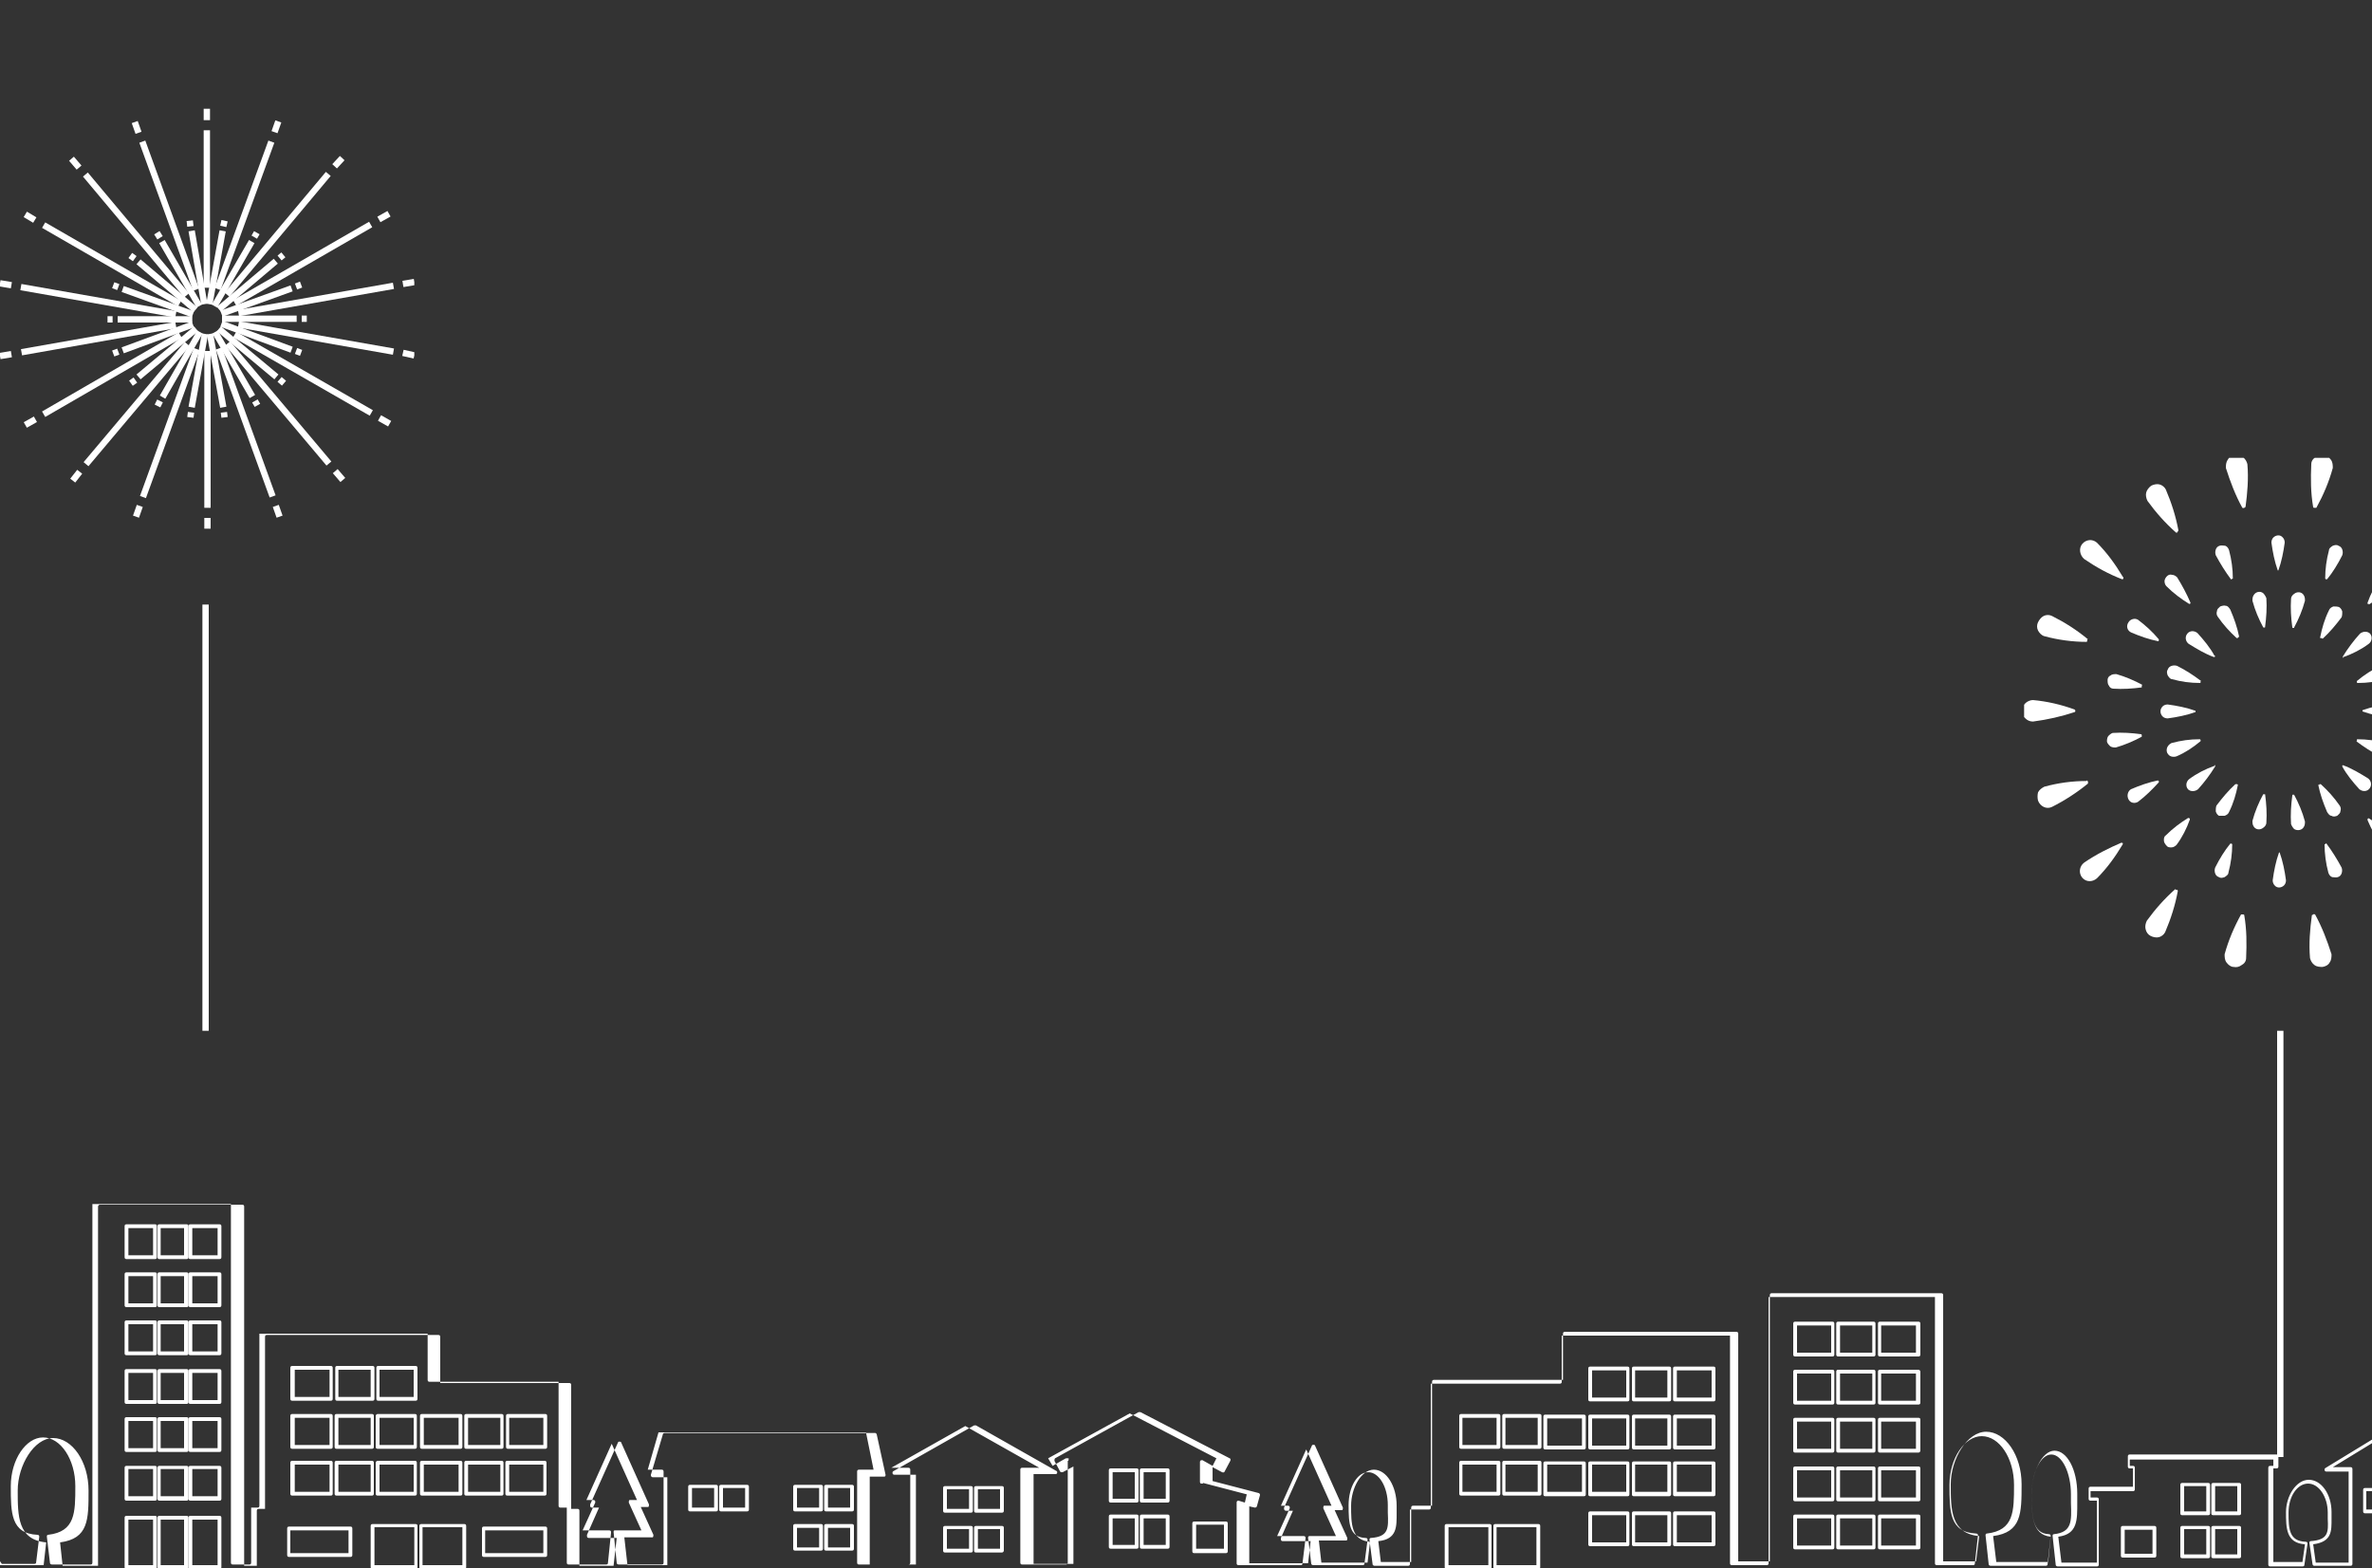 <?xml version="1.0" encoding="UTF-8"?>
<svg id="_レイヤー_1" data-name="レイヤー_1" xmlns="http://www.w3.org/2000/svg" width="375" height="248" xmlns:xlink="http://www.w3.org/1999/xlink" version="1.1" viewBox="0 0 375 248">
  <rect x="0" y="0" width="375" height="248" fill="#333333" stroke="none"/>
  <!-- Generator: Adobe Illustrator 29.5.1, SVG Export Plug-In . SVG Version: 2.1.0 Build 141)  -->
  <style>
  @keyframes firework-launch {
      0% {
          transform: translateY(15%);
          opacity: 0;
      }
      15% {
          transform: translateY(0);
          opacity: 1;
      }
      30%, 100% {
          transform: translateY(-15%);
          opacity: 0;
      }
  }
  
  @keyframes firework-bloom {
      0%, 30% {
          transform: scale(0.2);
          opacity: 0;
      }
      50% {
          transform: scale(1);
          opacity: 1;
      }
      100% {
          transform: scale(1);
          opacity: 0;
      }
  }
  
  #fireworks01 .line, #fireworks02 .line {
      animation: firework-launch 6s infinite linear;
  }
  #fireworks01 .line {
      animation-delay: 3s;
  }
  
  #fireworks01 .main, #fireworks02 .main {
    transform-box: fill-box;
      transform-origin: center;
      animation: firework-bloom 6s infinite ease-in-out;
      animation-delay: 1s;
  }
  #fireworks01 .main {
      animation-delay: 3s;
  }
  </style>
  <defs>
    <clipPath id="clippath">
      <rect width="375" height="248" style="fill: none;"/>
    </clipPath>
    <clipPath id="clippath-1">
      <rect x="320" y="72.4" width="81.2" height="81.2" style="fill: none;"/>
    </clipPath>
    <clipPath id="clippath-2">
      <rect y="190.4" width="393" height="57.7" style="fill: none;"/>
    </clipPath>
    <clipPath id="clippath-3">
      <rect y="17.2" width="65.5" height="66.4" style="fill: none;"/>
    </clipPath>
    <clipPath id="clippath-4">
      <rect y="17.2" width="65.5" height="66.4" style="fill: none;"/>
    </clipPath>
    <clipPath id="clippath-5">
      <rect y="17.2" width="65.5" height="66.4" style="fill: none;"/>
    </clipPath>
    <clipPath id="clippath-6">
      <rect y="17.2" width="65.5" height="66.4" style="fill: none;"/>
    </clipPath>
    <clipPath id="clippath-7">
      <rect y="17.2" width="65.5" height="66.4" style="fill: none;"/>
    </clipPath>
    <clipPath id="clippath-8">
      <rect y="17.2" width="65.5" height="66.4" style="fill: none;"/>
    </clipPath>
  </defs>
  <g style="clip-path: url(#clippath);">
    <g id="fireworks01">
      <path class="line" d="M360.5,163v67.4" style="fill: none; stroke: #fff;"/>
      <g class="main">
        <g style="clip-path: url(#clippath-1);">
          <path id="_パス_17938" data-name="パス_17938" d="M357.8,125.6s0,0,.2,0c0,0,.1,0,.1,0,.2,1.5.3,3,.2,4.5,0,.3-.2.6-.5.8-.5.4-1.2.3-1.5-.2,0,0,0,0,0,0-.2-.3-.2-.6-.2-.9.4-1.5,1-2.9,1.7-4.2" style="fill: #fff;"/>
          <path id="_パス_17939" data-name="パス_17939" d="M353.5,124c0,0,.1,0,.2,0,0,0,0,0,.1.1-.3,1.5-.7,2.9-1.4,4.3-.1.3-.4.5-.7.6-.3,0-.6,0-.9,0-.3-.2-.4-.4-.5-.7,0-.3,0-.6.1-.9.9-1.2,1.9-2.4,3-3.4" style="fill: #fff;"/>
          <path id="_パス_17940" data-name="パス_17940" d="M350.1,121c0,0,.1,0,.1,0,0,0,0,.1,0,.2-.8,1.3-1.7,2.5-2.7,3.6-.5.4-1.2.4-1.6,0,0,0,0,0,0,0-.4-.5-.3-1.2.2-1.6,1.2-.9,2.6-1.6,4-2.1" style="fill: #fff;"/>
          <path id="_パス_17941" data-name="パス_17941" d="M347.8,116.9c0,0,0,0,.1.1,0,0,0,.1,0,.2-1.2,1-2.4,1.8-3.8,2.4-.3.1-.6.1-.9,0-.3-.1-.5-.4-.6-.6-.2-.6.1-1.2.7-1.5,0,0,0,0,0,0,1.5-.4,2.9-.6,4.4-.6" style="fill: #fff;"/>
          <path id="_パス_17942" data-name="パス_17942" d="M347.1,112.3s0,0,0,.1c0,0,0,.1,0,.2-1.4.5-2.9.8-4.4,1-.3,0-.6-.1-.8-.3-.4-.4-.5-1.1,0-1.6,0,0,0,0,0,0,.2-.2.5-.3.8-.3,1.5.2,3,.5,4.4,1" style="fill: #fff;"/>
          <path id="_パス_17943" data-name="パス_17943" d="M347.9,107.7s0,.1,0,.2c0,0,0,.1-.1.1-1.5,0-3-.2-4.4-.6-.3,0-.5-.3-.7-.6-.1-.3-.2-.6,0-.9.1-.3.3-.5.6-.6.3-.1.6-.1.9,0,1.4.7,2.6,1.5,3.8,2.4" style="fill: #fff;"/>
          <path id="_パス_17944" data-name="パス_17944" d="M350.2,103.7c0,.1,0,.2-.2.2,0,0,0,0,0,0-1.4-.5-2.7-1.3-4-2.1-.5-.4-.6-1.1-.2-1.6.4-.5,1.1-.5,1.6-.1,0,0,0,0,0,0,1,1.1,2,2.3,2.7,3.6" style="fill: #fff;"/>
          <path id="_パス_17945" data-name="パス_17945" d="M353.8,100.8c0,0,0,.1,0,.1,0,0-.1,0-.2,0-1.1-1-2.1-2.1-3-3.4-.2-.3-.2-.6-.1-.9,0-.3.3-.5.5-.7.3-.1.6-.2.9-.1.3,0,.5.3.7.6.6,1.4,1.1,2.8,1.4,4.3" style="fill: #fff;"/>
          <path id="_パス_17946" data-name="パス_17946" d="M358.1,99.2c0,0-.2.1-.3,0,0,0,0,0,0,0-.7-1.3-1.3-2.7-1.7-4.2,0-.3,0-.6.2-.9.3-.5,1-.7,1.5-.3,0,0,0,0,0,0,.2.2.4.5.5.8.1,1.5,0,3-.2,4.5" style="fill: #fff;"/>
          <path id="_パス_17947" data-name="パス_17947" d="M362.7,99.3s0,0-.2,0c0,0-.1,0-.1-.1-.2-1.5-.3-3-.2-4.5,0-.3.2-.6.5-.8.5-.4,1.2-.3,1.5.2,0,0,0,0,0,0,.2.3.2.6.2.9-.4,1.5-1,2.9-1.7,4.2" style="fill: #fff;"/>
          <path id="_パス_17948" data-name="パス_17948" d="M367,100.9c0,0-.1,0-.2,0,0,0,0,0,0-.1.3-1.5.7-2.9,1.4-4.3.1-.3.4-.5.7-.6.3,0,.6,0,.9.1.3.2.4.4.5.7,0,.3,0,.6-.1.9-.9,1.2-1.9,2.4-3,3.4" style="fill: #fff;"/>
          <path id="_パス_17949" data-name="パス_17949" d="M370.5,104c0,0-.1,0-.1,0,0,0,0-.1,0-.2.8-1.3,1.7-2.5,2.7-3.6.5-.4,1.2-.4,1.6,0,0,0,0,0,0,0,.4.5.3,1.2-.2,1.6-1.2.9-2.6,1.6-4,2.1" style="fill: #fff;"/>
          <path id="_パス_17950" data-name="パス_17950" d="M372.7,108c0,0,0,0-.1-.1,0,0,0-.1,0-.2,1.2-1,2.4-1.8,3.8-2.4.3-.1.6-.1.9,0,.3.1.5.4.6.6.1.3,0,.6,0,.9-.1.3-.4.5-.7.6-1.5.4-2.9.6-4.4.6" style="fill: #fff;"/>
          <path id="_パス_17951" data-name="パス_17951" d="M373.5,112.6s0,0,0-.1c0,0,0-.1,0-.2,1.4-.5,2.9-.8,4.4-1,.3,0,.6.1.8.3.4.4.5,1.1,0,1.6,0,0,0,0,0,0-.2.2-.5.3-.8.3-1.5-.2-3-.5-4.4-1" style="fill: #fff;"/>
          <path id="_パス_17952" data-name="パス_17952" d="M372.6,117.2s0-.1,0-.2c0,0,0-.1.1-.1,1.5,0,3,.2,4.4.6.3,0,.5.3.7.6.1.3.2.6,0,.9-.1.3-.3.5-.6.6-.3.1-.6.1-.9,0-1.4-.7-2.6-1.5-3.8-2.4" style="fill: #fff;"/>
          <path id="_パス_17953" data-name="パス_17953" d="M370.3,121.2c0-.1,0-.2.1-.2,0,0,0,0,0,0,1.4.5,2.7,1.3,4,2.1.5.4.6,1.1.2,1.6-.4.5-1.1.5-1.6.1,0,0,0,0,0,0-1-1.1-2-2.3-2.7-3.6" style="fill: #fff;"/>
          <path id="_パス_17954" data-name="パス_17954" d="M366.7,124.1c0,0,0-.1,0-.1,0,0,.1,0,.2,0,1.1,1,2.1,2.1,3,3.4.2.3.2.6.1.9,0,.3-.3.5-.5.7-.3.1-.6.2-.9,0-.3,0-.5-.3-.7-.6-.6-1.4-1.1-2.8-1.4-4.3" style="fill: #fff;"/>
          <path id="_パス_17955" data-name="パス_17955" d="M362.4,125.7c0,0,.2-.1.3,0,0,0,0,0,0,0,.7,1.3,1.3,2.7,1.7,4.2,0,.3,0,.6-.2.9-.3.5-1,.6-1.5.3,0,0,0,0,0,0-.2-.2-.4-.5-.5-.8-.1-1.5,0-3,.2-4.5" style="fill: #fff;"/>
          <path id="_パス_17956" data-name="パス_17956" d="M354.4,144.6c0,0,.1,0,.2,0,0,0,.2,0,.2.1.4,2.3.4,4.5.3,6.8,0,.5-.3.9-.7,1.1-.4.3-.8.4-1.3.3-.4,0-.8-.3-1.1-.7-.3-.4-.3-.9-.3-1.3.6-2.2,1.5-4.3,2.6-6.3" style="fill: #fff;"/>
          <path id="_パス_17957" data-name="パス_17957" d="M344,140.7c0,0,.2,0,.2,0,0,0,.1.1.1.2-.4,2.2-1.1,4.4-2,6.5-.2.4-.6.7-1,.8-.4.1-.9,0-1.3-.2-.4-.2-.7-.6-.8-1.1-.1-.4,0-.9.2-1.3,1.3-1.8,2.8-3.5,4.5-5" style="fill: #fff;"/>
          <path id="_パス_17958" data-name="パス_17958" d="M335.4,133.3c0,0,.2,0,.2,0,0,0,0,.2,0,.2-1.2,2-2.5,3.8-4.1,5.4-.7.6-1.7.6-2.3-.1,0,0,0,0,0,0-.6-.7-.5-1.8.3-2.4,1.9-1.3,3.9-2.3,6-3.2" style="fill: #fff;"/>
          <path id="_パス_17959" data-name="パス_17959" d="M329.9,123.4c0,0,.1,0,.2.2,0,0,0,.2,0,.3-1.7,1.4-3.7,2.7-5.7,3.7-.4.2-.9.2-1.3,0-.4-.2-.7-.5-.9-1-.1-.4-.1-.9,0-1.3.2-.4.6-.7,1-.9,2.2-.6,4.4-.9,6.7-.9" style="fill: #fff;"/>
          <path id="_パス_17960" data-name="パス_17960" d="M328,112.2c0,0,.1.1.1.2,0,0,0,.2-.1.2-2.1.7-4.3,1.2-6.6,1.5-.5,0-.9-.2-1.2-.5-.7-.6-.7-1.7,0-2.4,0,0,0,0,0,0,.3-.3.8-.5,1.2-.5,2.2.2,4.4.7,6.6,1.5" style="fill: #fff;"/>
          <path id="_パス_17961" data-name="パス_17961" d="M330,101.1c0,.1,0,.3-.1.4,0,0,0,0,0,0-2.2,0-4.5-.3-6.7-.9-.4-.1-.8-.5-1-.9-.2-.4-.2-.9,0-1.3.2-.4.5-.8.9-1,.4-.2.9-.2,1.3,0,2,1,3.9,2.2,5.7,3.7" style="fill: #fff;"/>
          <path id="_パス_17962" data-name="パス_17962" d="M335.7,91.3c0,.2,0,.3-.2.3,0,0,0,0,0,0-2.1-.8-4.1-1.9-6-3.2-.7-.6-.9-1.7-.3-2.4.6-.7,1.6-.8,2.3-.2,0,0,0,0,0,0,1.6,1.6,2.9,3.4,4.1,5.4" style="fill: #fff;"/>
          <path id="_パス_17963" data-name="パス_17963" d="M344.3,84c0,.2-.2.3-.3.2,0,0,0,0,0,0-1.7-1.5-3.2-3.2-4.5-5-.2-.4-.3-.9-.2-1.3.1-.4.4-.8.8-1.1.4-.2.9-.3,1.3-.2.4.1.8.4,1,.8.9,2.1,1.6,4.3,2,6.5" style="fill: #fff;"/>
          <path id="_パス_17964" data-name="パス_17964" d="M354.9,80.2c0,.1-.2.2-.4.1,0,0,0,0,0,0-1.1-2-1.9-4.1-2.6-6.3,0-.4,0-.9.3-1.3.2-.4.6-.6,1.1-.7.4,0,.9,0,1.3.3.4.3.6.7.7,1.1.2,2.3,0,4.6-.3,6.8" style="fill: #fff;"/>
          <path id="_パス_17965" data-name="パス_17965" d="M366.1,80.3c0,0-.1,0-.2,0,0,0-.2,0-.2-.1-.4-2.3-.4-4.5-.3-6.8,0-.5.3-.9.7-1.1.4-.3.8-.4,1.3-.3.4,0,.8.3,1.1.7.3.4.3.9.3,1.3-.6,2.2-1.5,4.3-2.6,6.3" style="fill: #fff;"/>
          <path id="_パス_17966" data-name="パス_17966" d="M376.6,84.2c0,0-.2,0-.2,0,0,0-.1-.1-.1-.2.4-2.2,1.1-4.4,2-6.5.2-.4.6-.7,1-.8.4-.1.9,0,1.3.2.4.2.7.6.8,1.1.1.4,0,.9-.2,1.3-1.3,1.8-2.8,3.5-4.5,5" style="fill: #fff;"/>
          <path id="_パス_17967" data-name="パス_17967" d="M385.1,91.6c0,0-.2,0-.2-.1,0,0,0-.2,0-.2,1.2-2,2.5-3.8,4.1-5.4.7-.6,1.7-.6,2.4.1,0,0,0,0,0,0,.6.7.5,1.8-.3,2.4-1.9,1.3-3.9,2.3-6,3.2" style="fill: #fff;"/>
          <path id="_パス_17968" data-name="パス_17968" d="M390.6,101.5c0,0-.1,0-.2-.2,0,0,0-.2,0-.3,1.7-1.4,3.7-2.7,5.7-3.7.4-.2.9-.2,1.3,0,.4.2.7.5.9,1,.2.4.1.9,0,1.3-.2.4-.6.7-1,.9-2.2.6-4.4.9-6.7.9" style="fill: #fff;"/>
          <path id="_パス_17969" data-name="パス_17969" d="M392.5,112.7c0,0-.1-.1,0-.2,0,0,0-.2,0-.2,2.1-.7,4.3-1.2,6.6-1.5.5,0,.9.2,1.2.5.7.6.7,1.7,0,2.4,0,0,0,0,0,0-.3.3-.8.5-1.2.5-2.2-.2-4.4-.7-6.6-1.5" style="fill: #fff;"/>
          <path id="_パス_17970" data-name="パス_17970" d="M390.5,123.9c0-.1,0-.3.1-.4,0,0,0,0,0,0,2.2,0,4.5.3,6.7.9.4.1.8.5,1,.9.2.4.2.9,0,1.3-.2.4-.5.8-.9,1-.4.2-.9.2-1.3,0-2-1-3.9-2.2-5.7-3.7" style="fill: #fff;"/>
          <path id="_パス_17971" data-name="パス_17971" d="M384.8,133.7c0-.2,0-.3.2-.3,0,0,0,0,0,0,2.1.8,4.1,1.9,6,3.2.7.6.9,1.7.3,2.4-.6.7-1.6.8-2.3.2,0,0,0,0,0,0-1.6-1.6-2.9-3.4-4.1-5.4" style="fill: #fff;"/>
          <path id="_パス_17972" data-name="パス_17972" d="M376.2,140.9c0-.2.2-.3.3-.2,0,0,0,0,0,0,1.7,1.5,3.2,3.2,4.5,5,.2.4.3.9.2,1.3-.1.4-.4.8-.8,1.1-.4.2-.9.3-1.3.2-.4-.1-.8-.4-1-.8-.9-2.1-1.6-4.3-2-6.5" style="fill: #fff;"/>
          <path id="_パス_17973" data-name="パス_17973" d="M365.6,144.7c0-.1.2-.2.4-.1,0,0,0,0,0,0,1.1,2,1.9,4.1,2.6,6.3,0,.4,0,.9-.3,1.3-.2.4-.6.6-1.1.7-.4,0-.9,0-1.3-.3-.4-.3-.6-.7-.7-1.1-.2-2.3,0-4.6.3-6.8" style="fill: #fff;"/>
          <path id="_パス_17974" data-name="パス_17974" d="M360.4,90.2s0,0-.1,0c0,0-.1,0-.2,0-.5-1.4-.8-2.9-1-4.4,0-.3.1-.6.3-.8.4-.4,1.1-.5,1.5,0,0,0,0,0,0,0,.2.2.3.5.3.8-.2,1.5-.5,3-1,4.4" style="fill: #fff;"/>
          <path id="_パス_17975" data-name="パス_17975" d="M352.9,91.5c0,0-.1.2-.2.1,0,0,0,0,0,0-.9-1.2-1.7-2.5-2.4-3.8-.1-.3-.1-.6,0-.9.1-.3.3-.5.6-.6.3-.1.6,0,.9,0,.3.1.5.4.6.7.4,1.5.6,3,.6,4.5" style="fill: #fff;"/>
          <path id="_パス_17976" data-name="パス_17976" d="M346.3,95.3c0,.1,0,.2-.2.2,0,0,0,0,0,0-1.3-.8-2.5-1.7-3.6-2.8-.2-.2-.3-.5-.3-.8,0-.3.2-.6.4-.8.2-.2.5-.3.8-.2.3,0,.6.2.8.4.8,1.3,1.5,2.6,2.1,4" style="fill: #fff;"/>
          <path id="_パス_17977" data-name="パス_17977" d="M341.3,101.2c0,0,0,.2-.1.2,0,0,0,0,0,0-1.5-.3-2.9-.8-4.3-1.4-.6-.3-.8-1-.4-1.6,0,0,0,0,0,0,.3-.5,1-.7,1.5-.4,0,0,0,0,0,0,1.2.9,2.3,1.9,3.3,3.1" style="fill: #fff;"/>
          <path id="_パス_17978" data-name="パス_17978" d="M338.6,108.4c0,0,0,.2,0,.3,0,0,0,0,0,0-1.5.2-3,.3-4.5.2-.3,0-.6-.2-.7-.5-.2-.2-.2-.6-.2-.9,0-.3.2-.6.5-.7.2-.2.6-.2.9-.2,1.4.4,2.8,1,4.1,1.7" style="fill: #fff;"/>
          <path id="_パス_17979" data-name="パス_17979" d="M338.6,116.2s0,0,0,.1c0,0,0,.1,0,.2-1.3.7-2.7,1.3-4.1,1.7-.3,0-.6,0-.9-.2-.2-.2-.4-.4-.5-.7,0-.3,0-.6.2-.9.2-.2.4-.4.7-.5,1.5-.1,3,0,4.5.2" style="fill: #fff;"/>
          <path id="_パス_17980" data-name="パス_17980" d="M341.2,123.5c0,0,.1,0,.1,0,0,0,0,.1,0,.2-1,1.1-2.1,2.2-3.3,3.1-.5.3-1.2.2-1.5-.4,0,0,0,0,0,0-.3-.6-.1-1.3.4-1.6,0,0,0,0,0,0,1.4-.6,2.8-1.1,4.3-1.4" style="fill: #fff;"/>
          <path id="_パス_17981" data-name="パス_17981" d="M346,129.4c0,0,.1,0,.2,0,0,0,0,0,0,.2-.5,1.4-1.2,2.8-2.1,4-.2.2-.5.4-.8.4-.3,0-.6,0-.8-.3-.2-.2-.4-.5-.4-.8,0-.3,0-.6.3-.8,1.1-1.1,2.3-2,3.6-2.8" style="fill: #fff;"/>
          <path id="_パス_17982" data-name="パス_17982" d="M352.6,133.4s.1,0,.2,0c0,0,0,0,.1.1,0,1.5-.2,3-.6,4.5,0,.3-.3.5-.6.7-.3.1-.6.2-.9,0-.3-.1-.5-.3-.6-.6-.1-.3-.1-.6,0-.9.7-1.4,1.5-2.7,2.4-3.8" style="fill: #fff;"/>
          <path id="_パス_17983" data-name="パス_17983" d="M360.1,134.8s0,0,.1,0c0,0,.1,0,.2,0,.5,1.4.8,2.9,1,4.4,0,.3-.1.6-.3.8-.4.4-1.1.5-1.5,0,0,0,0,0,0,0-.2-.2-.3-.5-.3-.8.2-1.5.5-3,1-4.4" style="fill: #fff;"/>
          <path id="_パス_17984" data-name="パス_17984" d="M367.6,133.5c0,0,.1-.2.2-.1,0,0,0,0,0,0,.9,1.2,1.7,2.5,2.4,3.8.1.3.1.6,0,.9-.1.3-.3.5-.6.6-.3.1-.6,0-.9,0-.3-.1-.5-.4-.6-.7-.4-1.5-.6-3-.6-4.5" style="fill: #fff;"/>
          <path id="_パス_17985" data-name="パス_17985" d="M374.3,129.6c0-.1,0-.2.2-.2,0,0,0,0,0,0,1.3.8,2.5,1.7,3.6,2.8.2.2.3.5.3.8,0,.3-.2.6-.4.8-.2.2-.5.3-.8.3-.3,0-.6-.2-.8-.4-.8-1.3-1.5-2.6-2.1-4" style="fill: #fff;"/>
          <path id="_パス_17986" data-name="パス_17986" d="M379.2,123.7c0,0,0-.1,0-.2,0,0,0,0,.1,0,1.5.3,2.9.8,4.3,1.4.6.3.8,1,.4,1.6,0,0,0,0,0,0-.3.5-1,.7-1.5.4,0,0,0,0,0,0-1.2-.9-2.3-1.9-3.3-3.1" style="fill: #fff;"/>
          <path id="_パス_17987" data-name="パス_17987" d="M381.9,116.5s0,0,0-.2c0,0,0-.1,0-.1,1.5-.2,3-.3,4.5-.2.3,0,.6.2.7.5.2.2.2.6.2.9,0,.3-.2.6-.5.7-.2.2-.6.2-.9.2-1.4-.4-2.8-1-4.1-1.7" style="fill: #fff;"/>
          <path id="_パス_17988" data-name="パス_17988" d="M381.9,108.7s0,0,0-.1c0,0,0-.1,0-.2,1.3-.7,2.7-1.3,4.1-1.7.3,0,.6,0,.9.2.3.2.4.4.5.7,0,.3,0,.6-.2.9-.2.2-.4.4-.7.5-1.5.1-3,0-4.5-.2" style="fill: #fff;"/>
          <path id="_パス_17989" data-name="パス_17989" d="M379.4,101.4c0,0-.1,0-.1,0,0,0,0-.1,0-.2,1-1.1,2.1-2.2,3.3-3.1.5-.3,1.2-.2,1.5.4,0,0,0,0,0,0,.3.6.1,1.2-.4,1.6,0,0,0,0,0,0-1.4.6-2.8,1.1-4.3,1.4" style="fill: #fff;"/>
          <path id="_パス_17990" data-name="パス_17990" d="M374.5,95.5c0,0-.1,0-.2,0,0,0,0,0,0-.2.5-1.4,1.2-2.8,2.1-4,.2-.2.5-.4.8-.4.3,0,.6,0,.8.3.2.2.4.5.4.8,0,.3,0,.6-.3.8-1.1,1.1-2.3,2-3.6,2.8" style="fill: #fff;"/>
          <path id="_パス_17991" data-name="パス_17991" d="M367.9,91.6s-.1,0-.2,0c0,0,0,0-.1-.1,0-1.5.2-3,.6-4.5,0-.3.3-.5.6-.7.3-.1.6-.2.9,0,.3.1.5.3.6.6.1.3.1.6,0,.9-.7,1.4-1.5,2.7-2.4,3.8" style="fill: #fff;"/>
        </g>
      </g>
    </g>
    <g id="town">
      <g style="clip-path: url(#clippath-2);">
        <path id="_パス_18224" data-name="パス_18224" d="M283.8,239.5h5.9c.2,0,.3.1.3.3h0v4.9c0,.2-.1.3-.3.3h-5.9c-.2,0-.3-.1-.3-.3h0v-4.9c0-.2.1-.3.3-.3h0M284.1,244.4h5.4v-4.3h-5.4v4.3Z" style="fill: #fff;"/>
        <path id="_パス_18225" data-name="パス_18225" d="M290.6,209h5.6c.2,0,.3.1.3.3h0v4.9c0,.2-.1.3-.3.3h-5.6c-.2,0-.3-.1-.3-.3h0v-4.9c0-.2.1-.3.3-.3h0M290.9,213.9h5.1v-4.3h-5.1v4.3Z" style="fill: #fff;"/>
        <path id="_パス_18226" data-name="パス_18226" d="M283.8,209h5.9c.2,0,.3.1.3.3h0v4.9c0,.2-.1.3-.3.3h-5.9c-.2,0-.3-.1-.3-.3h0v-4.9c0-.2.1-.3.3-.3h0M284.1,213.9h5.4v-4.3h-5.4v4.3Z" style="fill: #fff;"/>
        <path id="_パス_18227" data-name="パス_18227" d="M243.4,229.1h-5.6c-.2,0-.3-.1-.3-.3v-4.9c0-.2.1-.3.3-.3h5.6c.2,0,.3.1.3.3v4.9c0,.2-.1.3-.3.3M243.1,224.2h-5.1v4.3h5.1v-4.3Z" style="fill: #fff;"/>
        <path id="_パス_18228" data-name="パス_18228" d="M25.2,201.2h4.3c.2,0,.3.1.3.3v4.9c0,.2-.1.3-.3.3h-4.3c-.2,0-.3-.1-.3-.3v-4.9c0-.2.1-.3.3-.3M25.4,206.1h3.7v-4.3h-3.7v4.3Z" style="fill: #fff;"/>
        <path id="_パス_18229" data-name="パス_18229" d="M236.9,229.1h-5.9c-.2,0-.3-.1-.3-.3v-4.9c0-.2.1-.3.3-.3h5.9c.2,0,.3.1.3.3v4.9c0,.2-.1.3-.3.3M236.6,224.2h-5.4v4.3h5.4v-4.3Z" style="fill: #fff;"/>
        <path id="_パス_18230" data-name="パス_18230" d="M25.2,216.5h4.3c.2,0,.3.1.3.3v4.9c0,.2-.1.3-.3.3h-4.3c-.2,0-.3-.1-.3-.3v-4.9c0-.2.1-.3.3-.3M25.4,221.4h3.7v-4.3h-3.7v4.3Z" style="fill: #fff;"/>
        <path id="_パス_18231" data-name="パス_18231" d="M25.2,231.8h4.3c.2,0,.3.1.3.3v4.9c0,.2-.1.3-.3.3h-4.3c-.2,0-.3-.1-.3-.3v-4.9c0-.2.1-.3.3-.3M25.4,236.6h3.7v-4.3h-3.7v4.3Z" style="fill: #fff;"/>
        <path id="_パス_18232" data-name="パス_18232" d="M283.8,224.2h5.9c.2,0,.3.1.3.3h0v4.9c0,.2-.1.3-.3.3h-5.9c-.2,0-.3-.1-.3-.3h0v-4.9c0-.2.1-.3.3-.3h0M284.1,229.1h5.4v-4.3h-5.4v4.3Z" style="fill: #fff;"/>
        <path id="_パス_18233" data-name="パス_18233" d="M264.8,239h6.1c.2,0,.3.1.3.3h0v4.9c0,.2-.1.3-.3.3h-6.1c-.2,0-.3-.1-.3-.3h0v-4.9c0-.2.1-.3.3-.3h0M265.1,243.9h5.5v-4.3h-5.5v4.3Z" style="fill: #fff;"/>
        <path id="_パス_18234" data-name="パス_18234" d="M283.8,216.6h5.9c.2,0,.3.1.3.3h0v4.9c0,.2-.1.3-.3.3h-5.9c-.2,0-.3-.1-.3-.3h0v-4.9c0-.2.1-.3.3-.3h0M284.1,221.5h5.4v-4.3h-5.4v4.3Z" style="fill: #fff;"/>
        <path id="_パス_18235" data-name="パス_18235" d="M25.2,208.8h4.3c.2,0,.3.1.3.3v4.9c0,.2-.1.3-.3.3h-4.3c-.2,0-.3-.1-.3-.3v-4.9c0-.2.1-.3.3-.3M25.4,213.7h3.7v-4.3h-3.7v4.3Z" style="fill: #fff;"/>
        <path id="_パス_18236" data-name="パス_18236" d="M237.2,236.2c0,.2-.1.3-.3.3h-5.9c-.2,0-.3-.1-.3-.3v-4.9c0-.2.1-.3.3-.3h5.9c.2,0,.3.1.3.3v4.9ZM236.6,231.6h-5.4v4.3h5.4v-4.3Z" style="fill: #fff;"/>
        <path id="_パス_18237" data-name="パス_18237" d="M283.8,231.9h5.9c.2,0,.3.1.3.3h0v4.9c0,.2-.1.3-.3.3h-5.9c-.2,0-.3-.1-.3-.3h0v-4.9c0-.2.1-.3.3-.3h0M284.1,236.8h5.4v-4.3h-5.4v4.3Z" style="fill: #fff;"/>
        <path id="_パス_18238" data-name="パス_18238" d="M290.6,216.6h5.6c.2,0,.3.1.3.3h0v4.9c0,.2-.1.3-.3.3h-5.6c-.2,0-.3-.1-.3-.3h0v-4.9c0-.2.1-.3.3-.3h0M290.9,221.5h5.1v-4.3h-5.1v4.3Z" style="fill: #fff;"/>
        <path id="_パス_18239" data-name="パス_18239" d="M25.2,224.1h4.3c.2,0,.3.1.3.3v4.9c0,.2-.1.3-.3.3h-4.3c-.2,0-.3-.1-.3-.3v-4.9c0-.2.1-.3.3-.3M25.4,229h3.7v-4.3h-3.7v4.3Z" style="fill: #fff;"/>
        <path id="_パス_18240" data-name="パス_18240" d="M349.9,234.5h4.1c.2,0,.3.1.3.3h0v4.5c0,.2-.1.3-.3.3h-4.1c-.2,0-.3-.1-.3-.3h0v-4.5c0-.2.1-.3.3-.3h0M350.2,239h3.5v-4h-3.5v4Z" style="fill: #fff;"/>
        <path id="_パス_18241" data-name="パス_18241" d="M20,208.8h4.5c.2,0,.3.1.3.3v4.9c0,.2-.1.3-.3.3h-4.5c-.2,0-.3-.1-.3-.3v-4.9c0-.2.1-.3.3-.3M20.3,213.7h3.9v-4.3h-3.9v4.3Z" style="fill: #fff;"/>
        <path id="_パス_18242" data-name="パス_18242" d="M349.9,241.3h4.1c.2,0,.3.1.3.3h0v4.5c0,.2-.1.3-.3.3h-4.1c-.2,0-.3-.1-.3-.3h0v-4.5c0-.2.1-.3.3-.3h0M350.2,245.8h3.5v-4h-3.5v4Z" style="fill: #fff;"/>
        <path id="_パス_18243" data-name="パス_18243" d="M20,201.2h4.5c.2,0,.3.1.3.3v4.9c0,.2-.1.3-.3.3h-4.5c-.2,0-.3-.1-.3-.3v-4.9c0-.2.1-.3.3-.3M20.3,206.1h3.9v-4.3h-3.9v4.3Z" style="fill: #fff;"/>
        <path id="_パス_18244" data-name="パス_18244" d="M345,234.5h4.1c.2,0,.3.1.3.3h0v4.5c0,.2-.1.3-.3.3h-4.1c-.2,0-.3-.1-.3-.3h0v-4.5c0-.2.1-.3.3-.3h0M345.3,239h3.5v-4h-3.5v4Z" style="fill: #fff;"/>
        <path id="_パス_18245" data-name="パス_18245" d="M20,216.5h4.5c.2,0,.3.1.3.3v4.9c0,.2-.1.3-.3.3h-4.5c-.2,0-.3-.1-.3-.3v-4.9c0-.2.1-.3.3-.3M20.3,221.4h3.9v-4.3h-3.9v4.3Z" style="fill: #fff;"/>
        <path id="_パス_18246" data-name="パス_18246" d="M345,241.3h4.1c.2,0,.3.1.3.3h0v4.5c0,.2-.1.3-.3.3h-4.1c-.2,0-.3-.1-.3-.3h0v-4.5c0-.2.1-.3.3-.3h0M345.3,245.8h3.5v-4h-3.5v4Z" style="fill: #fff;"/>
        <path id="_パス_18247" data-name="パス_18247" d="M380,242.2h2.5c.1,0,.2,0,.3.2,0-.1.1-.2.3-.2h2.5c.2,0,.3.1.3.3h0v3.4c0,.2-.1.3-.3.3h-2.5c-.1,0-.2,0-.3-.2,0,.1-.1.2-.3.2h-2.5c-.2,0-.3-.1-.3-.3h0v-3.4c0-.2.1-.3.3-.3h0M383.3,245.6h2v-2.9h-2v2.9ZM380.3,245.6h2v-2.9h-2v2.9Z" style="fill: #fff;"/>
        <path id="_パス_18248" data-name="パス_18248" d="M373.9,235.3h4.1c.2,0,.3.1.3.3h0v3.4c0,.2-.1.3-.3.3h-4.1c-.2,0-.3-.1-.3-.3h0v-3.4c0-.2.1-.3.3-.3h0M374.1,238.7h3.5v-2.9h-3.5v2.9Z" style="fill: #fff;"/>
        <path id="_パス_18249" data-name="パス_18249" d="M290.6,224.2h5.6c.2,0,.3.1.3.3h0v4.9c0,.2-.1.3-.3.3h-5.6c-.2,0-.3-.1-.3-.3h0v-4.9c0-.2.1-.3.3-.3h0M290.9,229.1h5.1v-4.3h-5.1v4.3Z" style="fill: #fff;"/>
        <path id="_パス_18250" data-name="パス_18250" d="M20,193.6h4.5c.2,0,.3.1.3.3v4.9c0,.2-.1.3-.3.3h-4.5c-.2,0-.3-.1-.3-.3v-4.9c0-.2.1-.3.3-.3M20.3,198.5h3.9v-4.3h-3.9v4.3Z" style="fill: #fff;"/>
        <path id="_パス_18251" data-name="パス_18251" d="M380,235.3h2.5c.1,0,.2,0,.3.2,0-.1.1-.2.3-.2h2.5c.2,0,.3.1.3.3h0v3.4c0,.2-.1.3-.3.3h-2.5c-.1,0-.2,0-.3-.2,0,.1-.1.2-.3.2h-2.5c-.2,0-.3-.1-.3-.3h0v-3.4c0-.2.1-.3.3-.3h0M383.3,238.7h2v-2.9h-2v2.9ZM380.3,238.7h2v-2.9h-2v2.9Z" style="fill: #fff;"/>
        <path id="_パス_18252" data-name="パス_18252" d="M0,247.5h6.9l.4-3.6c-4.5-.4-4.5-4.2-4.5-8.2s2.6-8.3,5.6-8.3,5.6,3.7,5.6,8.3,0,7.6-4.5,8.2l.4,3.7h5.6v-56.8c0-.1.1-.3.3-.3h22.5c.2,0,.3.1.3.3v56.8h2v-8.7c0-.2.1-.3.3-.3h1v-27.2c0-.2.1-.3.3-.3h27.1c.2,0,.3.1.3.3h0v7.3h20.4c.2,0,.3.1.3.3h0v19.6h1c.2,0,.3.1.3.3h0v8.7h5.4l.5-4.4h-4.4c-.2,0-.3-.1-.3-.3h0c0,0,0-.1,0-.2l1.9-4.3h-1.1c-.2,0-.3-.1-.3-.3,0,0,0-.1,0-.2l4.4-9.8c0-.1.2-.2.4-.1,0,0,.1,0,.1.1l4.4,9.8c0,.1,0,.3-.1.4,0,0,0,0-.1,0h-1.1l2,4.4c0,.1,0,.3-.1.4,0,0,0,0-.1,0h-4.4l.5,4.4h6.3v-13.9h-2.3c-.1,0-.3-.1-.3-.3,0,0,0,0,0-.1l1.9-6.4c0-.1.1-.2.3-.2h33.2c.1,0,.2,0,.3.2l1.4,6.4c0,.1,0,.3-.2.3,0,0,0,0,0,0h-2.3v13.9h7.3v-14.2h-3.4c-.2,0-.3-.1-.3-.3,0-.1,0-.2.2-.3l12.7-7.2c0,0,.2,0,.3,0l12.7,7.2c.1,0,.2.2.1.4,0,0-.1.1-.2.1h-3.5v14.2h6.3v-15.4l-1.7.9c0,0-.1,0-.2,0,0,0-.1,0-.2-.1l-.9-1.7c0-.1,0-.3.1-.4l13.2-7.3c0,0,.2,0,.3,0l14.1,7.3c.1,0,.2.2.1.4,0,0,0,0,0,0l-.9,1.7c0,.1-.2.2-.4.1l-1.5-.8v2.2l7.3,1.9c.1,0,.2.2.2.3,0,0,0,0,0,0l-.5,1.8c0,.1-.2.2-.3.2l-.9-.2v9h9.3l.4-3.5h-4.4c-.2,0-.3-.1-.3-.3,0,0,0-.1,0-.2l1.9-4.3h-1.1c-.1,0-.3-.1-.3-.3,0,0,0-.1,0-.2l4.4-9.8c0-.1.2-.2.4-.1,0,0,.1,0,.1.1l4.4,9.8c0,.1,0,.3-.1.4,0,0,0,0-.1,0h-1.1l2,4.4c0,.1,0,.3-.1.4,0,0,0,0-.1,0h-4.3l.4,3.5h7.3l.4-3.3c-3-.2-3-2.9-3-5.7s1.6-5.7,3.6-5.7,3.6,2.6,3.6,5.7,0,.8,0,1.1c0,2.2.1,4.2-2.9,4.5l.4,3.3h4.8v-8.6c0-.2.1-.3.3-.3h3v-19.6c0-.2.1-.3.3-.3h20.4v-7.3c0-.2.1-.3.3-.3h27.1c.2,0,.3.1.3.3h0v36h5v-42.1c0-.2.1-.3.3-.3h26.8c.2,0,.3.1.3.3h0v42.1h5.2l.5-4c-4.5-.4-4.5-4.2-4.5-8.2s2.6-8.3,5.6-8.3,5.6,3.7,5.6,8.3,0,7.6-4.5,8.2l.5,4.1h8.2l.4-4c-3-.3-3-3.5-3-6.8s1.6-6.8,3.6-6.8,3.6,3,3.6,6.8,0,.9,0,1.4c0,2.7.1,5-3,5.4l.5,4.1h5.6v-9.8h-1c-.2,0-.3-.1-.3-.3h0v-1.6c0-.2.1-.3.3-.3h6.7v-2.9h-.5c-.2,0-.3-.1-.3-.3h0v-1.6c0-.2.1-.3.3-.3h23.2c.2,0,.3.1.3.3h0v1.6c0,.2-.1.3-.3.3h-.5v14.8h4.6l.4-2.8c-3-.2-3-2.6-3-5.1s1.6-5.1,3.6-5.1,3.6,2.3,3.6,5.1,0,.7,0,1c0,2,.1,3.7-2.9,4.1l.4,2.9h5.2v-14.4h-3.5c-.2,0-.3-.1-.3-.3,0-.1,0-.2.2-.3l11.8-7.2c0,0,.2,0,.3,0l11.8,7.2c.1,0,.2.3,0,.4,0,0-.1.1-.2.1h-3.5v14.4h5c.2,0-.3.5-.3.5h-5c-.2,0-.3-.1-.3-.3h0v-14.9c0-.2.1-.3.3-.3h2.8l-10.8-6.6-10.8,6.6h2.8c.2,0,.3.1.3.3h0v15c0,.2-.1.3-.3.3h-5.7c-.1,0-.2,0-.3-.2l-.5-3.4c0-.1,0-.3.2-.3,0,0,0,0,0,0,2.8-.2,2.8-1.4,2.7-3.5,0-.3,0-.7,0-1,0-2.5-1.4-4.6-3.1-4.6s-3.1,2-3.1,4.6.1,4.5,2.7,4.6c.2,0,.3.1.3.3,0,0,0,0,0,0l-.5,3.4c0,.1-.1.2-.3.2h-5.1c-.2,0-.3-.1-.3-.3h0v-15.3c0-.2.1-.3.3-.3h.5v-1h-22.7v1h.5c.2,0,.3.1.3.3h0v3.4c0,.2-.1.3-.3.3h-6.7v1h1c.2,0,.3.1.3.3h0v10.3c0,.2-.1.3-.3.3h-6.2c-.1,0-.3-.1-.3-.2l-.5-4.6c0-.1,0-.3.2-.3,0,0,0,0,0,0,2.9-.3,2.8-2.1,2.7-4.9,0-.4,0-.9,0-1.4,0-3.4-1.4-6.3-3.1-6.3s-3.1,2.9-3.1,6.3.1,6.2,2.7,6.3c.2,0,.3.1.3.3,0,0,0,0,0,0l-.5,4.5c0,.1-.1.2-.3.2h-8.7c-.1,0-.3-.1-.3-.2l-.5-4.6c0-.1,0-.3.2-.3,0,0,0,0,0,0,4.3-.5,4.3-3.5,4.3-7.7s-2.3-7.7-5.1-7.7c-2.7,0-5.1,3.5-5.1,7.7s0,7.5,4.2,7.7c.2,0,.3.1.3.3,0,0,0,0,0,0l-.5,4.5c0,.1-.1.2-.3.2h-5.7c-.2,0-.3-.1-.3-.3h0v-42.1h-26.3v42.1c0,.2-.1.3-.3.3h-5.5c-.2,0-.3-.1-.3-.3h0v-36h-26.6v7.3c0,.2-.1.3-.3.3h-20.4v19.6c0,.2-.1.3-.3.3h-3v8.6c0,.2-.1.3-.3.3h-5.3c-.1,0-.3-.1-.3-.2l-.5-3.9c0-.1,0-.3.2-.3,0,0,0,0,0,0,2.9-.2,2.8-1.6,2.7-4,0-.4,0-.8,0-1.2,0-2.9-1.4-5.2-3.1-5.2s-3.1,2.3-3.1,5.2.1,5.1,2.7,5.2c.2,0,.3.1.3.3,0,0,0,0,0,0l-.5,3.8c0,.1-.1.2-.3.2h-7.8c-.1,0-.3-.1-.3-.2l-.5-4.1c0-.1,0-.3.2-.3,0,0,0,0,0,0h4.2l-2-4.4c0-.1,0-.3.1-.4,0,0,0,0,.1,0h1.1l-4-8.9-4,8.9h1.1c.2,0,.3.1.3.3,0,0,0,0,0,.1l-2,4.4h4.2c.2,0,.3.1.3.3,0,0,0,0,0,0l-.5,4.1c0,.1-.1.2-.3.2h-9.8c-.2,0-.3-.1-.3-.3h0v-9.6c0-.2.1-.3.3-.3,0,0,0,0,0,0l1,.3.3-1.3-6.9-1.8c0,0,0,.1-.1.1,0,0-.1,0-.2,0-.1,0-.2-.1-.2-.3v-3.1c0-.2.1-.3.3-.3,0,0,0,0,.1,0l1.6.9.6-1.2-13.7-7.1-12.9,7.1.7,1.2,2.1-1.2c.1,0,.3,0,.4,0s0,.3,0,.4h-.1v16.1c0,.2-.1.3-.3.3h-6.9c-.2,0-.3-.1-.3-.3h0v-14.7c0-.2.1-.3.3-.3h2.7l-11.7-6.6-11.7,6.6h2.7c.2,0,.3.1.3.3h0v14.7c0,.2-.1.3-.3.3h-7.8c-.2,0-.3-.1-.3-.3h0v-14.4c0-.2.1-.3.3-.3h2.3l-1.2-5.9h-32.8l-1.7,5.9h2.2c.2,0,.3.1.3.3h0v14.4c0,.2-.1.3-.3.3h-6.8c-.1,0-.3-.1-.3-.2l-.5-4.9c0-.2,0-.3.2-.3,0,0,0,0,0,0h4.2l-2-4.4c0-.1,0-.3.1-.4,0,0,0,0,.1,0h1.1l-4-8.9-4,8.9h1.1c.2,0,.3.1.3.3,0,0,0,0,0,.1l-2,4.4h4.2c.2,0,.3.1.3.3,0,0,0,0,0,0l-.5,4.9c0,.1-.1.2-.3.2h-5.9c-.2,0-.3-.1-.3-.3h0v-8.7h-1c-.2,0-.3-.1-.3-.3h0v-19.6h-20.4c-.2,0-.3-.1-.3-.3h0v-7.3h-26.6v27.2c0,.2-.1.3-.3.3h-1v8.7c0,.2-.1.3-.3.3h-2.6c-.2,0-.3-.1-.3-.3v-56.8h-21.9v56.8c0,.2-.1.3-.3.3h-6.1c-.1,0-.3-.1-.3-.2l-.5-4.2c0-.1,0-.3.2-.3,4.3-.5,4.3-3.5,4.3-7.7s-2.3-7.7-5.1-7.7c-2.7,0-5.1,3.5-5.1,7.7s0,7.5,4.2,7.7c.2,0,.3.1.3.3,0,0,0,0,0,0l-.5,4.1c0,.1-.1.2-.3.2H.3s-.4-.5-.3-.5" style="fill: #fff;"/>
        <path id="_パス_18253" data-name="パス_18253" d="M20,239.7h4.5c.2,0,.3.1.3.3v7.8c0,.2-.1.3-.3.3h-4.5c-.2,0-.3-.1-.3-.3v-7.8c0-.2.1-.3.3-.3M20.3,247.5h3.9v-7.2h-3.9v7.2Z" style="fill: #fff;"/>
        <path id="_パス_18254" data-name="パス_18254" d="M297.2,216.6h6.1c.1,0,.3.1.3.3v4.9c0,.2-.1.3-.3.3h-6.1c-.2,0-.3-.1-.3-.3h0v-4.9c0-.2.1-.3.3-.3h0M297.4,221.5h5.5v-4.3h-5.5v4.3Z" style="fill: #fff;"/>
        <path id="_パス_18255" data-name="パス_18255" d="M297.2,209h6.1c.2,0,.3.1.3.3h0v4.9c0,.2-.1.3-.3.3h-6.1c-.2,0-.3-.1-.3-.3h0v-4.9c0-.2.1-.3.3-.3h0M297.4,213.9h5.5v-4.3h-5.5v4.3Z" style="fill: #fff;"/>
        <path id="_パス_18256" data-name="パス_18256" d="M290.6,239.5h5.6c.2,0,.3.1.3.3h0v4.9c0,.2-.1.3-.3.3h-5.6c-.2,0-.3-.1-.3-.3h0v-4.9c0-.2.1-.3.3-.3h0M290.9,244.4h5.1v-4.3h-5.1v4.3Z" style="fill: #fff;"/>
        <path id="_パス_18257" data-name="パス_18257" d="M290.6,231.9h5.6c.2,0,.3.1.3.3h0v4.9c0,.2-.1.3-.3.3h-5.6c-.2,0-.3-.1-.3-.3h0v-4.9c0-.2.1-.3.3-.3h0M290.9,236.8h5.1v-4.3h-5.1v4.3Z" style="fill: #fff;"/>
        <path id="_パス_18258" data-name="パス_18258" d="M25.2,193.6h4.3c.2,0,.3.1.3.3v4.9c0,.2-.1.3-.3.3h-4.3c-.2,0-.3-.1-.3-.3v-4.9c0-.2.1-.3.3-.3M25.4,198.5h3.7v-4.3h-3.7v4.3Z" style="fill: #fff;"/>
        <path id="_パス_18259" data-name="パス_18259" d="M20,224.1h4.5c.2,0,.3.1.3.3v4.9c0,.2-.1.3-.3.3h-4.5c-.2,0-.3-.1-.3-.3v-4.9c0-.2.1-.3.3-.3M20.3,229h3.9v-4.3h-3.9v4.3Z" style="fill: #fff;"/>
        <path id="_パス_18260" data-name="パス_18260" d="M65.9,228.8c0,.2-.1.3-.3.3h-5.9c-.2,0-.3-.1-.3-.3v-4.9c0-.1.1-.3.3-.3h5.9c.2,0,.3.1.3.3v4.9ZM65.4,224.2h-5.4v4.3h5.4v-4.3Z" style="fill: #fff;"/>
        <path id="_パス_18261" data-name="パス_18261" d="M335.6,241.3h5c.2,0,.3.1.3.3h0v4.4c0,.2-.1.3-.3.3h-5c-.2,0-.3-.1-.3-.3h0v-4.4c0-.2.1-.3.3-.3h0M335.9,245.7h4.4v-3.8h-4.4v3.8Z" style="fill: #fff;"/>
        <path id="_パス_18262" data-name="パス_18262" d="M20,231.8h4.5c.2,0,.3.1.3.3v4.9c0,.2-.1.3-.3.3h-4.5c-.2,0-.3-.1-.3-.3v-4.9c0-.2.1-.3.3-.3M20.3,236.6h3.9v-4.3h-3.9v4.3Z" style="fill: #fff;"/>
        <path id="_パス_18263" data-name="パス_18263" d="M297.2,224.2h6.1c.2,0,.3.1.3.3h0v4.9c0,.1-.1.3-.3.3h-6.1c-.2,0-.3-.1-.3-.3h0v-4.9c0-.2.1-.3.3-.3h0M297.4,229.1h5.5v-4.3h-5.5v4.3Z" style="fill: #fff;"/>
        <path id="_パス_18264" data-name="パス_18264" d="M297.2,231.9h6.1c.2,0,.3.1.3.3h0v4.9c0,.2-.1.3-.3.3h-6.1c-.2,0-.3-.1-.3-.3h0v-4.9c0-.2.1-.3.3-.3h0M297.4,236.8h5.5v-4.3h-5.5v4.3Z" style="fill: #fff;"/>
        <path id="_パス_18265" data-name="パス_18265" d="M297.2,239.5h6.1c.2,0,.3.1.3.3h0v4.9c0,.2-.1.3-.3.3h-6.1c-.2,0-.3-.1-.3-.3h0v-4.9c0-.2.1-.3.3-.3h0M297.4,244.4h5.5v-4.3h-5.5v4.3Z" style="fill: #fff;"/>
        <path id="_パス_18266" data-name="パス_18266" d="M125.7,234.8h4.1c.2,0,.3.1.3.3v3.6c0,.2-.1.3-.3.3h-4.1c-.2,0-.3-.1-.3-.3v-3.6c0-.2.1-.3.3-.3M126,238.4h3.5v-3.1h-3.5v3.1Z" style="fill: #fff;"/>
        <path id="_パス_18267" data-name="パス_18267" d="M130.6,241h4.1c.2,0,.3.1.3.3v3.6c0,.2-.1.3-.3.3h-4.1c-.2,0-.3-.1-.3-.3v-3.6c0-.2.1-.3.3-.3M130.9,244.7h3.5v-3.1h-3.5v3.1Z" style="fill: #fff;"/>
        <path id="_パス_18268" data-name="パス_18268" d="M149.4,235h4.1c.2,0,.3.1.3.3v3.6c0,.2-.1.3-.3.3h-4.1c-.2,0-.3-.1-.3-.3v-3.6c0-.2.1-.3.3-.3M149.7,238.6h3.5v-3.1h-3.5v3.1Z" style="fill: #fff;"/>
        <path id="_パス_18269" data-name="パス_18269" d="M130.6,234.8h4.1c.2,0,.3.1.3.3v3.6c0,.2-.1.3-.3.3h-4.1c-.2,0-.3-.1-.3-.3v-3.6c0-.2.1-.3.3-.3M130.9,238.4h3.5v-3.1h-3.5v3.1Z" style="fill: #fff;"/>
        <path id="_パス_18270" data-name="パス_18270" d="M76.5,241.4h9.7c.2,0,.3.1.3.3v4.2c0,.2-.1.3-.3.3h-9.7c-.2,0-.3-.1-.3-.3v-4.2c0-.2.1-.3.3-.3M76.7,245.6h9.2v-3.6h-9.2v3.6Z" style="fill: #fff;"/>
        <path id="_パス_18271" data-name="パス_18271" d="M86.2,229.1h-5.9c-.2,0-.3-.1-.3-.3v-4.9c0-.2.1-.3.3-.3h5.9c.2,0,.3.1.3.3v4.9c0,.2-.1.3-.3.3M85.9,224.2h-5.4v4.3h5.4v-4.3Z" style="fill: #fff;"/>
        <path id="_パス_18272" data-name="パス_18272" d="M125.7,241h4.1c.2,0,.3.1.3.3v3.6c0,.2-.1.3-.3.3h-4.1c-.2,0-.3-.1-.3-.3v-3.6c0-.2.1-.3.3-.3M126,244.7h3.5v-3.1h-3.5v3.1Z" style="fill: #fff;"/>
        <path id="_パス_18273" data-name="パス_18273" d="M86.4,236.2c0,.2-.1.3-.3.3h-5.9c-.2,0-.3-.1-.3-.3v-4.9c0-.2.1-.3.3-.3h5.9c.2,0,.3.1.3.3v4.9ZM85.9,231.6h-5.4v4.3h5.4v-4.3Z" style="fill: #fff;"/>
        <path id="_パス_18274" data-name="パス_18274" d="M175.6,232.2h4.1c.2,0,.3.1.3.3v4.8c0,.2-.1.3-.3.3h-4.1c-.2,0-.3-.1-.3-.3v-4.8c0-.2.1-.3.3-.3M175.9,237h3.5v-4.2h-3.5v4.2Z" style="fill: #fff;"/>
        <path id="_パス_18275" data-name="パス_18275" d="M154.3,241.3h4.1c.2,0,.3.1.3.3v3.6c0,.1-.1.3-.3.3h-4.1c-.2,0-.3-.1-.3-.3v-3.6c0-.2.1-.3.3-.3M154.6,244.9h3.5v-3.1h-3.5v3.1Z" style="fill: #fff;"/>
        <path id="_パス_18276" data-name="パス_18276" d="M66.6,241h6.8c.2,0,.3.1.3.3v6.5c0,.2-.1.3-.3.3h-6.8c-.2,0-.3-.1-.3-.3v-6.5c0-.2.1-.3.3-.3M66.8,247.5h6.3v-6h-6.3v6Z" style="fill: #fff;"/>
        <path id="_パス_18277" data-name="パス_18277" d="M73.4,236.2v-4.9c0-.2.1-.3.3-.3h5.6c.2,0,.3.1.3.3v4.9c0,.2-.1.3-.3.3h-5.6c-.2,0-.3-.1-.3-.3M74,235.9h5.1v-4.3h-5.1v4.3Z" style="fill: #fff;"/>
        <path id="_パス_18278" data-name="パス_18278" d="M149.4,241.3h4.1c.2,0,.3.1.3.3v3.6c0,.2-.1.3-.3.3h-4.1c-.2,0-.3-.1-.3-.3v-3.6c0-.2.1-.3.3-.3M149.7,244.9h3.5v-3.1h-3.5v3.1Z" style="fill: #fff;"/>
        <path id="_パス_18279" data-name="パス_18279" d="M154.3,235h4.1c.2,0,.3.1.3.3v3.6c0,.2-.1.3-.3.3h-4.1c-.2,0-.3-.1-.3-.3v-3.6c0-.2.1-.3.3-.3M154.6,238.6h3.5v-3.1h-3.5v3.1Z" style="fill: #fff;"/>
        <path id="_パス_18280" data-name="パス_18280" d="M114,234.8h4.1c.2,0,.3.1.3.3v3.6c0,.2-.1.3-.3.3h-4.1c-.2,0-.3-.1-.3-.3v-3.6c0-.2.1-.3.3-.3M114.3,238.4h3.5v-3.1h-3.5v3.1Z" style="fill: #fff;"/>
        <path id="_パス_18281" data-name="パス_18281" d="M59.1,228.8c0,.2-.1.3-.3.3h-5.6c-.2,0-.3-.1-.3-.3v-4.9c0-.2.1-.3.3-.3h5.6c.2,0,.3.1.3.3v4.9ZM58.6,224.2h-5.1v4.3h5.1v-4.3Z" style="fill: #fff;"/>
        <path id="_パス_18282" data-name="パス_18282" d="M65.9,236.2c0,.2-.1.3-.3.3h-5.9c-.2,0-.3-.1-.3-.3v-4.9c0-.1.1-.3.3-.3h5.9c.2,0,.3.1.3.3v4.9ZM65.4,231.6h-5.4v4.3h5.4v-4.3Z" style="fill: #fff;"/>
        <path id="_パス_18283" data-name="パス_18283" d="M175.6,239.5h4.1c.2,0,.3.1.3.3v4.8c0,.2-.1.3-.3.3h-4.1c-.2,0-.3-.1-.3-.3v-4.8c0-.2.1-.3.3-.3M175.9,244.3h3.5v-4.2h-3.5v4.2Z" style="fill: #fff;"/>
        <path id="_パス_18284" data-name="パス_18284" d="M25.2,239.7h4.3c.2,0,.3.1.3.3v7.8c0,.2-.1.3-.3.3h-4.3c-.2,0-.3-.1-.3-.3v-7.8c0-.2.1-.3.3-.3M25.4,247.5h3.7v-7.2h-3.7v7.2Z" style="fill: #fff;"/>
        <path id="_パス_18285" data-name="パス_18285" d="M59.1,236.2c0,.2-.1.3-.3.3h-5.6c-.2,0-.3-.1-.3-.3v-4.9c0-.2.1-.3.3-.3h5.6c.2,0,.3.1.3.3v4.9ZM58.6,231.6h-5.1v4.3h5.1v-4.3Z" style="fill: #fff;"/>
        <path id="_パス_18286" data-name="パス_18286" d="M65.7,221.5h-5.9c-.2,0-.3-.1-.3-.3v-4.9c0-.2.1-.3.3-.3h5.9c.2,0,.3.1.3.3v4.9c0,.2-.1.3-.3.3M65.4,216.6h-5.4v4.3h5.4v-4.3Z" style="fill: #fff;"/>
        <path id="_パス_18287" data-name="パス_18287" d="M58.9,221.5h-5.6c-.2,0-.3-.1-.3-.3v-4.9c0-.2.1-.3.3-.3h5.6c.2,0,.3.1.3.3v4.9c0,.2-.1.3-.3.3M58.6,216.6h-5.1v4.3h5.1v-4.3Z" style="fill: #fff;"/>
        <path id="_パス_18288" data-name="パス_18288" d="M52.6,236.2c0,.2-.1.3-.3.3h-6.1c-.2,0-.3-.1-.3-.3v-4.9c0-.2.1-.3.3-.3h6.1c.2,0,.3.1.3.3v4.9ZM52.1,231.6h-5.5v4.3h5.5v-4.3Z" style="fill: #fff;"/>
        <path id="_パス_18289" data-name="パス_18289" d="M109.1,234.8h4.1c.2,0,.3.1.3.3v3.6c0,.2-.1.3-.3.3h-4.1c-.2,0-.3-.1-.3-.3v-3.6c0-.2.1-.3.3-.3M109.4,238.4h3.5v-3.1h-3.5v3.1Z" style="fill: #fff;"/>
        <path id="_パス_18290" data-name="パス_18290" d="M79.3,229.1h-5.6c-.2,0-.3-.1-.3-.3v-4.9c0-.2.1-.3.3-.3h5.6c.2,0,.3.1.3.3v4.9c0,.2-.1.3-.3.3M79.1,224.2h-5.1v4.3h5.1v-4.3Z" style="fill: #fff;"/>
        <path id="_パス_18291" data-name="パス_18291" d="M52.3,221.5h-6.1c-.2,0-.3-.1-.3-.3v-4.9c0-.2.1-.3.3-.3h6.1c.2,0,.3.1.3.3v4.9c0,.2-.1.3-.3.3M52.1,216.6h-5.5v4.3h5.5v-4.3Z" style="fill: #fff;"/>
        <path id="_パス_18292" data-name="パス_18292" d="M52.6,228.8c0,.2-.1.3-.3.3h-6.1c-.2,0-.3-.1-.3-.3v-4.9c0-.2.1-.3.3-.3h6.1c.2,0,.3.1.3.3v4.9ZM52.1,224.2h-5.5v4.3h5.5v-4.3Z" style="fill: #fff;"/>
        <path id="_パス_18293" data-name="パス_18293" d="M73.1,236.2c0,.2-.1.3-.3.3h-6.1c-.2,0-.3-.1-.3-.3v-4.9c0-.2.1-.3.3-.3h6.1c.2,0,.3.1.3.3v4.9ZM72.5,231.6h-5.5v4.3h5.5v-4.3Z" style="fill: #fff;"/>
        <path id="_パス_18294" data-name="パス_18294" d="M72.8,229.1h-6.1c-.2,0-.3-.1-.3-.3v-4.9c0-.2.1-.3.3-.3h6.1c.2,0,.3.1.3.3v4.9c0,.2-.1.3-.3.3M72.5,224.2h-5.5v4.3h5.5v-4.3Z" style="fill: #fff;"/>
        <path id="_パス_18295" data-name="パス_18295" d="M258.3,216.1h5.6c.2,0,.3.1.3.3h0v4.9c0,.2-.1.3-.3.3h-5.6c-.2,0-.3-.1-.3-.3h0v-4.9c0-.2.1-.3.3-.3h0M258.5,221h5.1v-4.3h-5.1v4.3Z" style="fill: #fff;"/>
        <path id="_パス_18296" data-name="パス_18296" d="M258.3,231.1h5.6c.2,0,.3.1.3.3h0v4.9c0,.1-.1.3-.3.3h-5.6c-.2,0-.3-.1-.3-.3h0v-4.9c0-.2.1-.3.3-.3h0M258.5,235.9h5.1v-4.3h-5.1v4.3Z" style="fill: #fff;"/>
        <path id="_パス_18297" data-name="パス_18297" d="M258.3,223.7h5.6c.2,0,.3.1.3.3h0v4.9c0,.2-.1.3-.3.3h-5.6c-.2,0-.3-.1-.3-.3h0v-4.9c0-.2.1-.3.3-.3h0M258.5,228.6h5.1v-4.3h-5.1v4.3Z" style="fill: #fff;"/>
        <path id="_パス_18298" data-name="パス_18298" d="M180.5,232.2h4.1c.2,0,.3.1.3.3v4.8c0,.2-.1.3-.3.3h-4.1c-.2,0-.3-.1-.3-.3v-4.8c0-.2.1-.3.3-.3M180.8,237h3.5v-4.2h-3.5v4.2Z" style="fill: #fff;"/>
        <path id="_パス_18299" data-name="パス_18299" d="M251.4,231.1h5.9c.2,0,.3.1.3.3h0v4.9c0,.2-.1.3-.3.3h-5.9c-.2,0-.3-.1-.3-.3h0v-4.9c0-.2.1-.3.3-.3h0M251.7,235.9h5.4v-4.3h-5.4v4.3Z" style="fill: #fff;"/>
        <path id="_パス_18300" data-name="パス_18300" d="M30.1,216.5h4.6c.2,0,.3.1.3.3v4.9c0,.2-.1.3-.3.3h-4.6c-.2,0-.3-.1-.3-.3v-4.9c0-.2.1-.3.3-.3M30.4,221.4h4v-4.3h-4v4.3Z" style="fill: #fff;"/>
        <path id="_パス_18301" data-name="パス_18301" d="M251.4,239h5.9c.2,0,.3.1.3.3h0v4.9c0,.2-.1.3-.3.3h-5.9c-.2,0-.3-.1-.3-.3h0v-4.9c0-.2.1-.3.3-.3h0M251.7,243.9h5.4v-4.3h-5.4v4.3Z" style="fill: #fff;"/>
        <path id="_パス_18302" data-name="パス_18302" d="M251.4,223.7h5.9c.2,0,.3.1.3.3h0v4.9c0,.2-.1.3-.3.3h-5.9c-.2,0-.3-.1-.3-.3h0v-4.9c0-.2.1-.3.3-.3h0M251.7,228.6h5.4v-4.3h-5.4v4.3Z" style="fill: #fff;"/>
        <path id="_パス_18303" data-name="パス_18303" d="M264.8,223.7h6.1c.2,0,.3.1.3.3h0v4.9c0,.2-.1.3-.3.3h-6.1c-.2,0-.3-.1-.3-.3h0v-4.9c0-.2.1-.3.3-.3h0M265.1,228.6h5.5v-4.3h-5.5v4.3Z" style="fill: #fff;"/>
        <path id="_パス_18304" data-name="パス_18304" d="M30.1,193.6h4.6c.2,0,.3.1.3.3v4.9c0,.2-.1.3-.3.3h-4.6c-.2,0-.3-.1-.3-.3v-4.9c0-.2.1-.3.3-.3M30.4,198.5h4v-4.3h-4v4.3Z" style="fill: #fff;"/>
        <path id="_パス_18305" data-name="パス_18305" d="M264.8,231.1h6.1c.2,0,.3.1.3.3h0v4.9c0,.2-.1.3-.3.3h-6.1c-.2,0-.3-.1-.3-.3h0v-4.9c0-.2.1-.3.3-.3h0M265.1,235.9h5.5v-4.3h-5.5v4.3Z" style="fill: #fff;"/>
        <path id="_パス_18306" data-name="パス_18306" d="M258.3,239h5.6c.2,0,.3.1.3.3h0v4.9c0,.2-.1.3-.3.3h-5.6c-.2,0-.3-.1-.3-.3h0v-4.9c0-.2.1-.3.3-.3h0M258.5,243.9h5.1v-4.3h-5.1v4.3Z" style="fill: #fff;"/>
        <path id="_パス_18307" data-name="パス_18307" d="M30.1,201.2h4.6c.2,0,.3.1.3.3v4.9c0,.2-.1.3-.3.3h-4.6c-.2,0-.3-.1-.3-.3v-4.9c0-.2.1-.3.3-.3M30.4,206.1h4v-4.3h-4v4.3Z" style="fill: #fff;"/>
        <path id="_パス_18308" data-name="パス_18308" d="M264.8,216.1h6.1c.2,0,.3.1.3.3h0v4.9c0,.2-.1.3-.3.3h-6.1c-.2,0-.3-.1-.3-.3h0v-4.9c0-.2.1-.3.3-.3h0M265.1,221h5.5v-4.3h-5.5v4.3Z" style="fill: #fff;"/>
        <path id="_パス_18309" data-name="パス_18309" d="M30.1,208.8h4.6c.2,0,.3.1.3.3v4.9c0,.2-.1.3-.3.3h-4.6c-.2,0-.3-.1-.3-.3v-4.9c0-.2.1-.3.3-.3M30.4,213.7h4v-4.3h-4v4.3Z" style="fill: #fff;"/>
        <path id="_パス_18310" data-name="パス_18310" d="M45.7,241.4h9.7c.2,0,.3.1.3.3v4.2c0,.2-.1.3-.3.3h-9.7c-.2,0-.3-.1-.3-.3v-4.2c0-.2.1-.3.3-.3M45.9,245.6h9.2v-3.6h-9.2v3.6Z" style="fill: #fff;"/>
        <path id="_パス_18311" data-name="パス_18311" d="M228.7,241h6.8c.2,0,.3.1.3.3v6.5c0,.2-.1.3-.3.3h-6.8c-.2,0-.3-.1-.3-.3v-6.5c0-.2.1-.3.3-.3M229,247.5h6.3v-6h-6.3v6Z" style="fill: #fff;"/>
        <path id="_パス_18312" data-name="パス_18312" d="M188.8,240.6h5c.2,0,.3.1.3.3v4.4c0,.2-.1.3-.3.3h-5c-.2,0-.3-.1-.3-.3v-4.4c0-.2.1-.3.3-.3M189.1,244.9h4.4v-3.8h-4.4v3.8Z" style="fill: #fff;"/>
        <path id="_パス_18313" data-name="パス_18313" d="M180.5,239.5h4.1c.2,0,.3.1.3.3v4.8c0,.2-.1.3-.3.3h-4.1c-.2,0-.3-.1-.3-.3v-4.8c0-.2.1-.3.3-.3M180.8,244.3h3.5v-4.2h-3.5v4.2Z" style="fill: #fff;"/>
        <path id="_パス_18314" data-name="パス_18314" d="M58.9,241h6.8c.2,0,.3.1.3.3v6.5c0,.2-.1.3-.3.3h-6.8c-.2,0-.3-.1-.3-.3v-6.5c0-.2.1-.3.3-.3M59.2,247.5h6.3v-6h-6.3v6Z" style="fill: #fff;"/>
        <path id="_パス_18315" data-name="パス_18315" d="M236.4,241h6.8c.2,0,.3.1.3.3v6.5c0,.2-.1.3-.3.3h-6.8c-.2,0-.3-.1-.3-.3v-6.5c0-.2.1-.3.3-.3M236.6,247.5h6.3v-6h-6.3v6Z" style="fill: #fff;"/>
        <path id="_パス_18316" data-name="パス_18316" d="M237.8,236.5c-.2,0-.3-.1-.3-.3v-4.9c0-.2.1-.3.3-.3h5.6c.2,0,.3.1.3.3v4.9c0,.2-.1.3-.3.3h-5.6ZM243.1,231.6h-5.1v4.3h5.1v-4.3Z" style="fill: #fff;"/>
        <path id="_パス_18317" data-name="パス_18317" d="M244.3,231.1h6.1c.2,0,.3.1.3.3v4.9c0,.2-.1.3-.3.3h-6.1c-.2,0-.3-.1-.3-.3v-4.9c0-.2.1-.3.3-.3M244.6,235.9h5.5v-4.3h-5.5v4.3Z" style="fill: #fff;"/>
        <path id="_パス_18318" data-name="パス_18318" d="M251.4,216.1h5.9c.2,0,.3.1.3.3h0v4.9c0,.2-.1.3-.3.3h-5.9c-.2,0-.3-.1-.3-.3h0v-4.9c0-.2.1-.3.3-.3h0M251.7,221h5.4v-4.3h-5.4v4.3Z" style="fill: #fff;"/>
        <path id="_パス_18319" data-name="パス_18319" d="M30.1,231.8h4.6c.2,0,.3.1.3.3v4.9c0,.2-.1.3-.3.3h-4.6c-.2,0-.3-.1-.3-.3v-4.9c0-.2.1-.3.3-.3M30.4,236.6h4v-4.3h-4v4.3Z" style="fill: #fff;"/>
        <path id="_パス_18320" data-name="パス_18320" d="M30.1,224.1h4.6c.2,0,.3.1.3.3v4.9c0,.2-.1.3-.3.3h-4.6c-.2,0-.3-.1-.3-.3v-4.9c0-.2.1-.3.3-.3M30.4,229h4v-4.3h-4v4.3Z" style="fill: #fff;"/>
        <path id="_パス_18321" data-name="パス_18321" d="M30.1,239.7h4.6c.2,0,.3.1.3.3v7.8c0,.2-.1.3-.3.3h-4.6c-.2,0-.3-.1-.3-.3v-7.8c0-.2.1-.3.3-.3M30.4,247.5h4v-7.2h-4v7.2Z" style="fill: #fff;"/>
        <path id="_パス_18322" data-name="パス_18322" d="M244.3,223.7h6.1c.2,0,.3.1.3.3v4.9c0,.2-.1.3-.3.3h-6.1c-.2,0-.3-.1-.3-.3v-4.9c0-.2.1-.3.3-.3M244.6,228.6h5.5v-4.3h-5.5v4.3Z" style="fill: #fff;"/>
      </g>
    </g>
    <g id="fireworks02">
      <path class="line" data-name="line" d="M32.5,95.6v67.4" style="fill: none; stroke: #fff;"/>
      <g class="main" data-name="main">
        <line id="_線_51" data-name="線_51" x1="32.7" y1="20.6" x2="32.7" y2="45.5" style="fill: none; stroke: #fff; stroke-miterlimit: 10;"/>
        <g style="clip-path: url(#clippath-3);">
          <line id="_線_52" data-name="線_52" x1="32.7" y1="17.2" x2="32.7" y2="19" style="fill: none; stroke: #fff; stroke-miterlimit: 10;"/>
        </g>
        <line id="_線_53" data-name="線_53" x1="22.5" y1="22.4" x2="31" y2="45.8" style="fill: none; stroke: #fff; stroke-miterlimit: 10;"/>
        <line id="_線_55" data-name="線_55" x1="13.5" y1="27.6" x2="29.5" y2="46.7" style="fill: none; stroke: #fff; stroke-miterlimit: 10;"/>
        <line id="_線_57" data-name="線_57" x1="6.9" y1="35.6" x2="28.4" y2="48" style="fill: none; stroke: #fff; stroke-miterlimit: 10;"/>
        <line id="_線_58" data-name="線_58" x1="4" y1="33.9" x2="5.5" y2="34.8" style="fill: none; stroke: #fff; stroke-miterlimit: 10;"/>
        <line id="_線_59" data-name="線_59" x1="3.3" y1="45.4" x2="27.8" y2="49.7" style="fill: none; stroke: #fff; stroke-miterlimit: 10;"/>
        <g style="clip-path: url(#clippath-4);">
          <line id="_線_60" data-name="線_60" x1="0" y1="44.8" x2="1.8" y2="45.1" style="fill: none; stroke: #fff; stroke-miterlimit: 10;"/>
        </g>
        <line id="_線_61" data-name="線_61" x1="3.4" y1="55.7" x2="27.8" y2="51.4" style="fill: none; stroke: #fff; stroke-miterlimit: 10;"/>
        <g style="clip-path: url(#clippath-5);">
          <line id="_線_62" data-name="線_62" x1="0" y1="56.3" x2="1.8" y2="56" style="fill: none; stroke: #fff; stroke-miterlimit: 10;"/>
        </g>
        <line id="_線_63" data-name="線_63" x1="6.9" y1="65.5" x2="28.5" y2="53" style="fill: none; stroke: #fff; stroke-miterlimit: 10;"/>
        <line id="_線_64" data-name="線_64" x1="4" y1="67.2" x2="5.6" y2="66.3" style="fill: none; stroke: #fff; stroke-miterlimit: 10;"/>
        <line id="_線_65" data-name="線_65" x1="13.6" y1="73.4" x2="29.6" y2="54.4" style="fill: none; stroke: #fff; stroke-miterlimit: 10;"/>
        <line id="_線_66" data-name="線_66" x1="11.5" y1="76" x2="12.6" y2="74.6" style="fill: none; stroke: #fff; stroke-miterlimit: 10;"/>
        <line id="_線_67" data-name="線_67" x1="22.6" y1="78.6" x2="31.1" y2="55.2" style="fill: none; stroke: #fff; stroke-miterlimit: 10;"/>
        <line id="_線_69" data-name="線_69" x1="32.8" y1="80.3" x2="32.8" y2="55.5" style="fill: none; stroke: #fff; stroke-miterlimit: 10;"/>
        <g style="clip-path: url(#clippath-6);">
          <line id="_線_70" data-name="線_70" x1="32.8" y1="83.7" x2="32.8" y2="81.9" style="fill: none; stroke: #fff; stroke-miterlimit: 10;"/>
        </g>
        <line id="_線_71" data-name="線_71" x1="43.1" y1="78.5" x2="34.6" y2="55.1" style="fill: none; stroke: #fff; stroke-miterlimit: 10;"/>
        <line id="_線_73" data-name="線_73" x1="52" y1="73.3" x2="36" y2="54.3" style="fill: none; stroke: #fff; stroke-miterlimit: 10;"/>
        <line id="_線_74" data-name="線_74" x1="54.2" y1="75.9" x2="53" y2="74.5" style="fill: none; stroke: #fff; stroke-miterlimit: 10;"/>
        <line id="_線_75" data-name="線_75" x1="58.7" y1="65.3" x2="37.1" y2="52.9" style="fill: none; stroke: #fff; stroke-miterlimit: 10;"/>
        <line id="_線_76" data-name="線_76" x1="61.6" y1="67" x2="60" y2="66.1" style="fill: none; stroke: #fff; stroke-miterlimit: 10;"/>
        <line id="_線_77" data-name="線_77" x1="62.2" y1="55.6" x2="37.7" y2="51.3" style="fill: none; stroke: #fff; stroke-miterlimit: 10;"/>
        <g style="clip-path: url(#clippath-7);">
          <line id="_線_78" data-name="線_78" x1="65.5" y1="56.2" x2="63.7" y2="55.8" style="fill: none; stroke: #fff; stroke-miterlimit: 10;"/>
        </g>
        <line id="_線_79" data-name="線_79" x1="62.2" y1="45.2" x2="37.7" y2="49.5" style="fill: none; stroke: #fff; stroke-miterlimit: 10;"/>
        <g style="clip-path: url(#clippath-8);">
          <line id="_線_80" data-name="線_80" x1="65.5" y1="44.6" x2="63.7" y2="44.9" style="fill: none; stroke: #fff; stroke-miterlimit: 10;"/>
        </g>
        <line id="_線_81" data-name="線_81" x1="58.6" y1="35.5" x2="37.1" y2="47.9" style="fill: none; stroke: #fff; stroke-miterlimit: 10;"/>
        <line id="_線_82" data-name="線_82" x1="61.5" y1="33.8" x2="59.9" y2="34.7" style="fill: none; stroke: #fff; stroke-miterlimit: 10;"/>
        <line id="_線_83" data-name="線_83" x1="51.9" y1="27.5" x2="35.9" y2="46.6" style="fill: none; stroke: #fff; stroke-miterlimit: 10;"/>
        <line id="_線_85" data-name="線_85" x1="42.9" y1="22.4" x2="34.4" y2="45.7" style="fill: none; stroke: #fff; stroke-miterlimit: 10;"/>
        <line id="_線_87" data-name="線_87" x1="46.9" y1="50.4" x2="35.1" y2="50.4" style="fill: none; stroke: #fff; stroke-miterlimit: 10;"/>
        <line id="_線_88" data-name="線_88" x1="48.5" y1="50.4" x2="47.7" y2="50.4" style="fill: none; stroke: #fff; stroke-miterlimit: 10;"/>
        <line id="_線_89" data-name="線_89" x1="46.1" y1="45.6" x2="35" y2="49.6" style="fill: none; stroke: #fff; stroke-miterlimit: 10;"/>
        <line id="_線_90" data-name="線_90" x1="47.6" y1="45" x2="46.8" y2="45.3" style="fill: none; stroke: #fff; stroke-miterlimit: 10;"/>
        <line id="_線_91" data-name="線_91" x1="43.6" y1="41.3" x2="34.6" y2="48.9" style="fill: none; stroke: #fff; stroke-miterlimit: 10;"/>
        <line id="_線_92" data-name="線_92" x1="44.8" y1="40.3" x2="44.2" y2="40.8" style="fill: none; stroke: #fff; stroke-miterlimit: 10;"/>
        <line id="_線_93" data-name="線_93" x1="39.8" y1="38.2" x2="33.9" y2="48.4" style="fill: none; stroke: #fff; stroke-miterlimit: 10;"/>
        <line id="_線_94" data-name="線_94" x1="40.6" y1="36.8" x2="40.2" y2="37.5" style="fill: none; stroke: #fff; stroke-miterlimit: 10;"/>
        <line id="_線_95" data-name="線_95" x1="35.2" y1="36.5" x2="33.1" y2="48.1" style="fill: none; stroke: #fff; stroke-miterlimit: 10;"/>
        <line id="_線_96" data-name="線_96" x1="35.5" y1="34.9" x2="35.3" y2="35.8" style="fill: none; stroke: #fff; stroke-miterlimit: 10;"/>
        <line id="_線_97" data-name="線_97" x1="30.3" y1="36.5" x2="32.3" y2="48.1" style="fill: none; stroke: #fff; stroke-miterlimit: 10;"/>
        <line id="_線_98" data-name="線_98" x1="30" y1="34.9" x2="30.1" y2="35.8" style="fill: none; stroke: #fff; stroke-miterlimit: 10;"/>
        <line id="_線_99" data-name="線_99" x1="25.6" y1="38.2" x2="31.5" y2="48.4" style="fill: none; stroke: #fff; stroke-miterlimit: 10;"/>
        <line id="_線_100" data-name="線_100" x1="24.8" y1="36.8" x2="25.3" y2="37.6" style="fill: none; stroke: #fff; stroke-miterlimit: 10;"/>
        <line id="_線_101" data-name="線_101" x1="21.9" y1="41.4" x2="30.9" y2="49" style="fill: none; stroke: #fff; stroke-miterlimit: 10;"/>
        <line id="_線_102" data-name="線_102" x1="20.6" y1="40.4" x2="21.3" y2="40.9" style="fill: none; stroke: #fff; stroke-miterlimit: 10;"/>
        <line id="_線_103" data-name="線_103" x1="19.4" y1="45.7" x2="30.5" y2="49.7" style="fill: none; stroke: #fff; stroke-miterlimit: 10;"/>
        <line id="_線_104" data-name="線_104" x1="17.9" y1="45.1" x2="18.7" y2="45.4" style="fill: none; stroke: #fff; stroke-miterlimit: 10;"/>
        <line id="_線_105" data-name="線_105" x1="18.6" y1="50.5" x2="30.4" y2="50.5" style="fill: none; stroke: #fff; stroke-miterlimit: 10;"/>
        <line id="_線_106" data-name="線_106" x1="17" y1="50.5" x2="17.8" y2="50.5" style="fill: none; stroke: #fff; stroke-miterlimit: 10;"/>
        <line id="_線_107" data-name="線_107" x1="19.4" y1="55.4" x2="30.5" y2="51.3" style="fill: none; stroke: #fff; stroke-miterlimit: 10;"/>
        <line id="_線_108" data-name="線_108" x1="17.9" y1="55.9" x2="18.7" y2="55.6" style="fill: none; stroke: #fff; stroke-miterlimit: 10;"/>
        <line id="_線_109" data-name="線_109" x1="21.9" y1="59.6" x2="31" y2="52" style="fill: none; stroke: #fff; stroke-miterlimit: 10;"/>
        <line id="_線_110" data-name="線_110" x1="20.7" y1="60.6" x2="21.4" y2="60.1" style="fill: none; stroke: #fff; stroke-miterlimit: 10;"/>
        <line id="_線_111" data-name="線_111" x1="25.7" y1="62.8" x2="31.6" y2="52.5" style="fill: none; stroke: #fff; stroke-miterlimit: 10;"/>
        <line id="_線_112" data-name="線_112" x1="24.9" y1="64.2" x2="25.3" y2="63.4" style="fill: none; stroke: #fff; stroke-miterlimit: 10;"/>
        <line id="_線_113" data-name="線_113" x1="30.3" y1="64.4" x2="32.4" y2="52.8" style="fill: none; stroke: #fff; stroke-miterlimit: 10;"/>
        <line id="_線_114" data-name="線_114" x1="30.1" y1="66" x2="30.2" y2="65.2" style="fill: none; stroke: #fff; stroke-miterlimit: 10;"/>
        <line id="_線_115" data-name="線_115" x1="35.3" y1="64.4" x2="33.2" y2="52.8" style="fill: none; stroke: #fff; stroke-miterlimit: 10;"/>
        <line id="_線_116" data-name="線_116" x1="35.5" y1="66" x2="35.4" y2="65.2" style="fill: none; stroke: #fff; stroke-miterlimit: 10;"/>
        <line id="_線_117" data-name="線_117" x1="39.9" y1="62.7" x2="34" y2="52.5" style="fill: none; stroke: #fff; stroke-miterlimit: 10;"/>
        <line id="_線_118" data-name="線_118" x1="40.7" y1="64.1" x2="40.3" y2="63.4" style="fill: none; stroke: #fff; stroke-miterlimit: 10;"/>
        <line id="_線_119" data-name="線_119" x1="43.7" y1="59.6" x2="34.6" y2="52" style="fill: none; stroke: #fff; stroke-miterlimit: 10;"/>
        <line id="_線_120" data-name="線_120" x1="44.9" y1="60.6" x2="44.2" y2="60" style="fill: none; stroke: #fff; stroke-miterlimit: 10;"/>
        <line id="_線_121" data-name="線_121" x1="46.1" y1="55.3" x2="35" y2="51.2" style="fill: none; stroke: #fff; stroke-miterlimit: 10;"/>
        <line id="_線_122" data-name="線_122" x1="47.6" y1="55.8" x2="46.8" y2="55.5" style="fill: none; stroke: #fff; stroke-miterlimit: 10;"/>
        <line id="_線_54" data-name="線_54" x1="21.3" y1="19.3" x2="21.9" y2="21" style="fill: none; stroke: #fff; stroke-miterlimit: 10;"/>
        <line id="_線_56" data-name="線_56" x1="11.3" y1="25.1" x2="12.5" y2="26.5" style="fill: none; stroke: #fff; stroke-miterlimit: 10;"/>
        <line id="_線_68" data-name="線_68" x1="21.5" y1="81.7" x2="22.1" y2="80" style="fill: none; stroke: #fff; stroke-miterlimit: 10;"/>
        <line id="_線_72" data-name="線_72" x1="44.2" y1="81.7" x2="43.6" y2="80" style="fill: none; stroke: #fff; stroke-miterlimit: 10;"/>
        <line id="_線_84" data-name="線_84" x1="54.1" y1="25" x2="52.9" y2="26.3" style="fill: none; stroke: #fff; stroke-miterlimit: 10;"/>
        <line id="_線_86" data-name="線_86" x1="44" y1="19.2" x2="43.4" y2="20.9" style="fill: none; stroke: #fff; stroke-miterlimit: 10;"/>
      </g>
    </g>
  </g>
</svg>